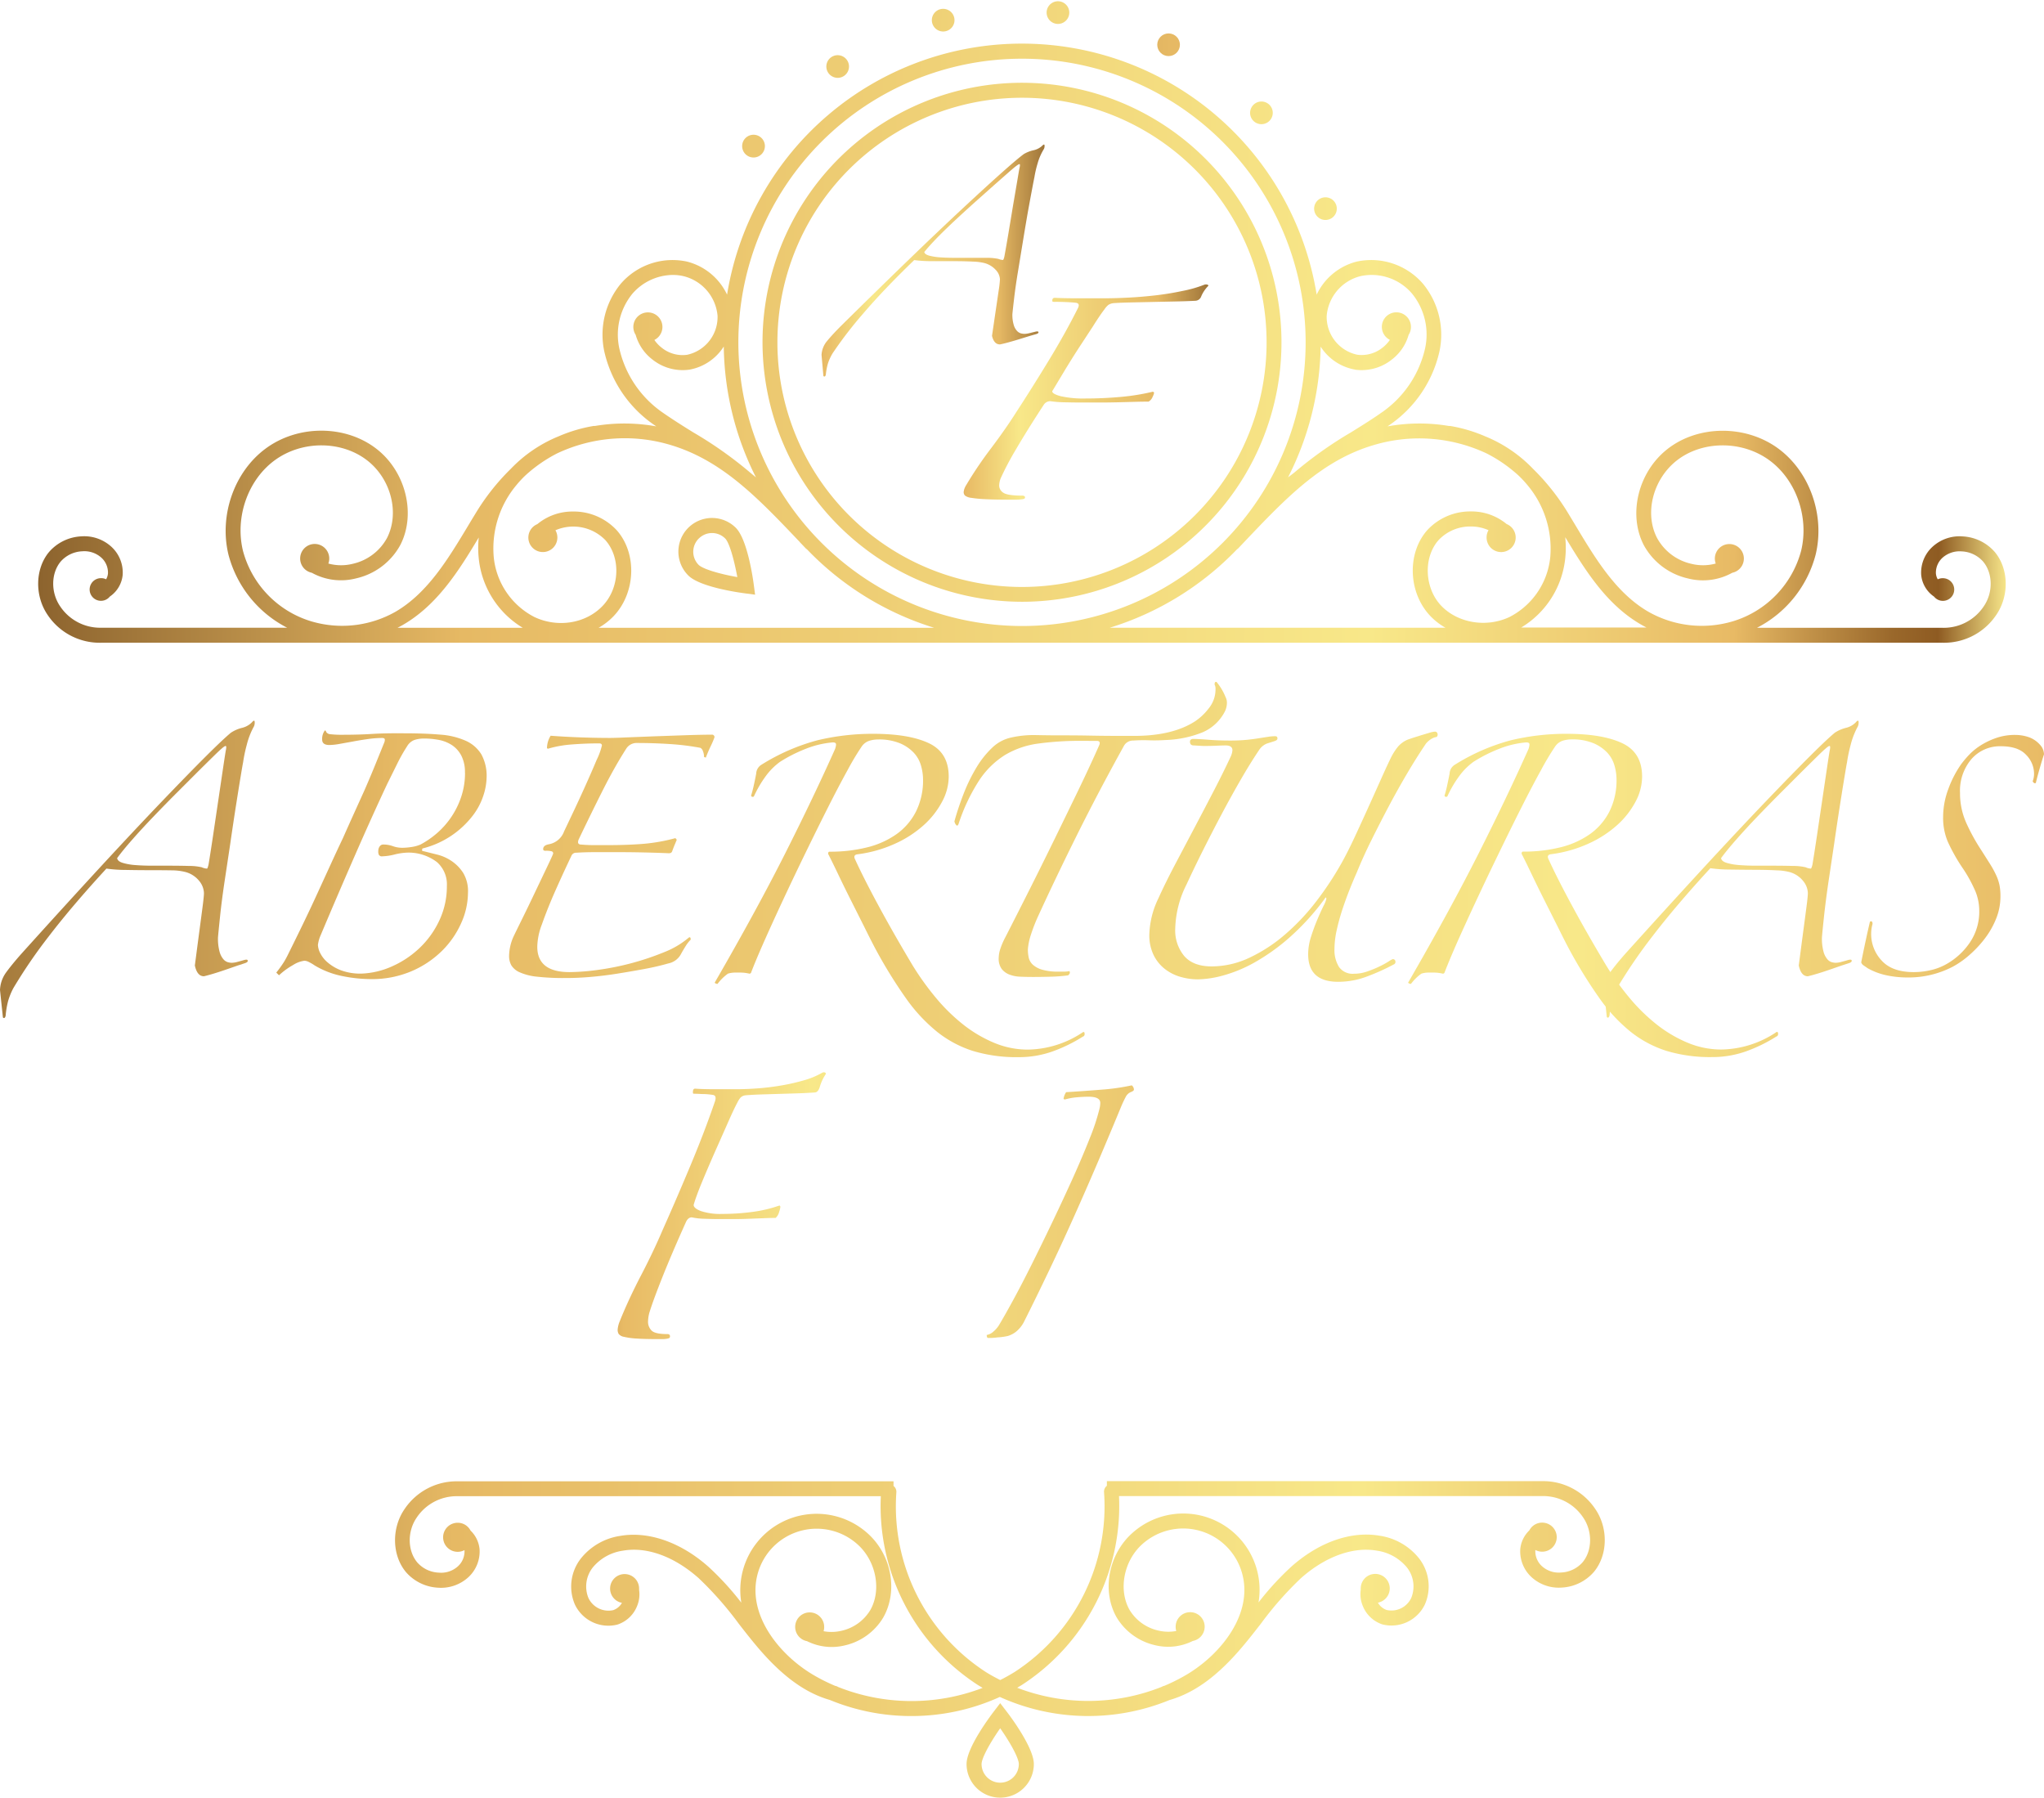 <svg id="Objects" xmlns="http://www.w3.org/2000/svg" xmlns:xlink="http://www.w3.org/1999/xlink" viewBox="0 0 476.34 418.92"><defs><style>.cls-1{fill:url(#linear-gradient);}.cls-2{fill:url(#linear-gradient-10);}.cls-3{fill:url(#linear-gradient-14);}.cls-4{fill:url(#linear-gradient-37);}.cls-5{fill:url(#linear-gradient-38);}</style><linearGradient id="linear-gradient" x1="750.45" y1="408.26" x2="62.02" y2="405.39" gradientUnits="userSpaceOnUse"><stop offset="0" stop-color="#281809"/><stop offset="0" stop-color="#2e1b0b"/><stop offset="0" stop-color="#492b13"/><stop offset="0" stop-color="#5f3719"/><stop offset="0" stop-color="#70411e"/><stop offset="0.01" stop-color="#7b4821"/><stop offset="0.01" stop-color="#824c23"/><stop offset="0.02" stop-color="#844d24"/><stop offset="0.04" stop-color="#f7e68a"/><stop offset="0.07" stop-color="#8e5b22"/><stop offset="0.09" stop-color="#9a682b"/><stop offset="0.12" stop-color="#ba8a43"/><stop offset="0.16" stop-color="#e8ba65"/><stop offset="0.32" stop-color="#f8e889"/><stop offset="0.72" stop-color="#e6b964"/><stop offset="1" stop-color="#603913"/></linearGradient><linearGradient id="linear-gradient-10" x1="263.12" y1="495.7" x2="537.56" y2="494.67" xlink:href="#linear-gradient"/><linearGradient id="linear-gradient-14" x1="649.88" y1="416.09" x2="120.88" y2="411.09" xlink:href="#linear-gradient"/><linearGradient id="linear-gradient-37" x1="373.84" y1="295.77" x2="454.05" y2="295.47" xlink:href="#linear-gradient"/><linearGradient id="linear-gradient-38" x1="341.82" y1="265.07" x2="415.02" y2="264.8" xlink:href="#linear-gradient"/></defs><title>logo 3</title><path class="cls-1" d="M161.83,434.91a7.43,7.43,0,0,1,1.43-4.09q1.32-1.82,3.55-4.34,20.32-22.54,32.81-35.57t16-15.93a8.34,8.34,0,0,1,2.54-1.13,4.81,4.81,0,0,0,2.33-1.26c.42-.5.65-.57.69-.19a2.2,2.2,0,0,1-.16,1.07,18.13,18.13,0,0,0-1.69,4.34,34.69,34.69,0,0,0-.85,4.09q-.11.5-.58,3.34t-1.11,6.92q-.64,4.09-1.32,8.81L214.11,410q-.64,4.34-1,7.81t-.48,4.85A11.72,11.72,0,0,0,213,426a4.53,4.53,0,0,0,.9,1.76,2.17,2.17,0,0,0,1.06.69,3.8,3.8,0,0,0,.85.13,5.27,5.27,0,0,0,1.27-.19c.49-.13,1-.27,1.59-.44s.86-.13.9.13-.23.46-.79.63l-1.53.5-2.54.88q-1.43.5-2.86.94t-2.49.69q-1.59,0-2.12-2.52.1-.76.42-3.21t.69-5.22q.37-2.77.69-5.23t.32-3.21a4.68,4.68,0,0,0-1.11-2.83,6.13,6.13,0,0,0-3.23-2.08,13,13,0,0,0-2.86-.38Q200,407,197.07,407t-6-.06a32.66,32.66,0,0,1-4.44-.31q-8,8.69-13.49,15.86a118.36,118.36,0,0,0-8.2,12,15.77,15.77,0,0,0-1.22,3,20.69,20.69,0,0,0-.58,3.46q-.21.75-.63.38Zm27.3-30.72q.1.76,1.38,1.13a14.15,14.15,0,0,0,3,.5q1.75.13,3.65.13h3.18q3.39,0,5.5.06a13.37,13.37,0,0,1,3,.31,3.32,3.32,0,0,0,1.22.31c.11,0,.23-.36.37-.94q.42-2.52,1.06-6.8l1.27-8.56,1.11-7.49q.48-3.21.58-3.71.21-1,0-1.07t-1.06.69q-.32.25-1.8,1.7t-3.76,3.71l-5,5q-2.7,2.71-5.29,5.41t-4.82,5.23Q190.51,402.3,189.13,404.18Z" transform="translate(-161.83 -204.22)"/><path class="cls-1" d="M256,375.1q4.76,0,8.41.31a17.64,17.64,0,0,1,6,1.45,8.17,8.17,0,0,1,3.6,3.15,10.43,10.43,0,0,1,1.22,5.41,14.37,14.37,0,0,1-.74,4.15,15.58,15.58,0,0,1-2.49,4.72,21.23,21.23,0,0,1-11.59,7.62c-.14,0-.21.13-.21.38s.07.25.21.25l3.28.82a10.55,10.55,0,0,1,3.39,1.51,9.68,9.68,0,0,1,2.7,2.77,8.31,8.31,0,0,1,1.11,4.6,17.48,17.48,0,0,1-1.59,7.11,21.19,21.19,0,0,1-4.5,6.48,22.92,22.92,0,0,1-7.09,4.72,23.47,23.47,0,0,1-9.47,1.83,33.86,33.86,0,0,1-6.56-.69,20.17,20.17,0,0,1-6.46-2.46,12.3,12.3,0,0,0-1.38-.82,2.53,2.53,0,0,0-1.06-.31,6.41,6.41,0,0,0-2.65,1,16.85,16.85,0,0,0-3.28,2.39l-.63-.63a26.84,26.84,0,0,0,1.85-2.58q.48-.82.79-1.45,1.69-3.4,3.49-7.11t3.44-7.3l3.17-6.92q1.53-3.34,2.8-6,1-2.27,2.28-5.1t2.65-5.85q1.32-3,2.54-6t2.17-5.35a1.65,1.65,0,0,0,.11-.63q0-.38-.64-.38a24,24,0,0,0-3.28.25q-1.8.25-3.49.57l-3.17.57a14.67,14.67,0,0,1-2.33.25q-1.69,0-1.69-1.26a3.24,3.24,0,0,1,.63-2.14q.21,0,.32.38a1.2,1.2,0,0,0,.9.5,25.29,25.29,0,0,0,3.33.13q3.39,0,6.4-.19T256,375.1Zm14.18,9.19a8.32,8.32,0,0,0-.85-4,6.53,6.53,0,0,0-2.22-2.46,8.57,8.57,0,0,0-3.07-1.2,18.63,18.63,0,0,0-3.39-.31,7.26,7.26,0,0,0-2.17.31,3.3,3.3,0,0,0-1.75,1.45,39.52,39.52,0,0,0-2.38,4.22l-2.28,4.6q-3.49,7.43-7.51,16.62t-8,18.63a8.08,8.08,0,0,0-.64,2.27,4.68,4.68,0,0,0,.53,1.89,6.85,6.85,0,0,0,1.75,2.2,10.57,10.57,0,0,0,3.12,1.83,13,13,0,0,0,4.76.76,19.11,19.11,0,0,0,7.14-1.7,22.51,22.51,0,0,0,6.4-4.28,21.11,21.11,0,0,0,4.6-6.42,18.55,18.55,0,0,0,1.75-8,6.91,6.91,0,0,0-2.33-5.6,11,11,0,0,0-6.56-2.2,13.93,13.93,0,0,0-3.28.44,13.5,13.5,0,0,1-3.17.44,1.15,1.15,0,0,1-.48-.31,1.72,1.72,0,0,1-.16-.94,1.78,1.78,0,0,1,.32-1.07,1,1,0,0,1,.85-.44,6.56,6.56,0,0,1,2.22.38,6.57,6.57,0,0,0,2.22.38,14.31,14.31,0,0,0,2.17-.19,8.19,8.19,0,0,0,2.06-.57,20.86,20.86,0,0,0,3.76-2.58,19.22,19.22,0,0,0,5.71-8.5A17.51,17.51,0,0,0,270.2,384.29Z" transform="translate(-161.83 -204.22)"/><path class="cls-1" d="M322.37,422.69c.28-.17.42,0,.42.5a8.45,8.45,0,0,0-1.22,1.57q-.58.94-1,1.7a4.28,4.28,0,0,1-3,2.27q-2.65.76-5.71,1.32t-6.24,1.07q-3.17.5-6.24.76t-5.82.25a55.52,55.52,0,0,1-6.56-.31,13.06,13.06,0,0,1-4-1,4.28,4.28,0,0,1-2-1.64,4.42,4.42,0,0,1-.53-2.2,11.41,11.41,0,0,1,1.16-4.78q.42-.88,1.91-3.9t3.07-6.36q1.59-3.33,2.86-6t1.27-2.83a.49.49,0,0,0-.32-.5,5.24,5.24,0,0,0-1.48-.13c-.35,0-.53-.13-.53-.38q0-.88,1.27-1.13a4.64,4.64,0,0,0,3.6-3l1.85-3.9q1.43-3,3-6.48t2.75-6.3a15.93,15.93,0,0,0,1.22-3.34c0-.33-.21-.5-.63-.5q-3.18,0-6.35.25a26,26,0,0,0-5.61,1l-.21-.13a5.6,5.6,0,0,1,.85-2.9q3.28.25,6.93.38t6.93.13q1.16,0,4-.13l6.4-.25,7.14-.25q3.6-.12,6.14-.13a.56.56,0,0,1,.64.63,19.6,19.6,0,0,1-.85,2q-.64,1.32-1.16,2.71l-.42-.13a3.56,3.56,0,0,0-.26-1.38,1.31,1.31,0,0,0-.58-.76,58.37,58.37,0,0,0-7.09-.88q-3.81-.25-7.62-.25a2.86,2.86,0,0,0-2.54,1.26Q305,383,302.11,388.76t-5.45,11.14q-.42,1.13.63,1.13,1.48.13,3,.13h3.07q4.87,0,8.52-.31a41.39,41.39,0,0,0,7.35-1.32l.32.38-.53,1.26c-.21.5-.39,1-.53,1.38s-.35.5-.85.5q-2.75-.12-6-.19t-6.51-.06h-4.76q-2.22,0-4.23.13a1.16,1.16,0,0,0-1.16.75q-1.8,3.78-3.65,7.93t-3.23,8.06a15.27,15.27,0,0,0-1.06,5.16q0,5.92,7.51,5.92a51.58,51.58,0,0,0,6.51-.5,63.3,63.3,0,0,0,15.56-4.15A20.32,20.32,0,0,0,322.37,422.69Z" transform="translate(-161.83 -204.22)"/><path class="cls-1" d="M337.51,389.83a.51.51,0,0,1-.42.06.29.29,0,0,1-.21-.31q.32-1,.64-2.46t.53-2.58a2.57,2.57,0,0,1,1.27-2.14,47.73,47.73,0,0,1,13-5.67,55.15,55.15,0,0,1,13-1.51q8.36,0,13,2.2t4.6,7.87a12.43,12.43,0,0,1-1.53,5.73,19.81,19.81,0,0,1-4.29,5.48,25.86,25.86,0,0,1-6.72,4.34,30.26,30.26,0,0,1-8.73,2.46c-.63.08-.85.42-.63,1q2,4.41,5.56,11t8,14a65,65,0,0,0,5.24,7.3,43,43,0,0,0,6.3,6.23,30.88,30.88,0,0,0,7.25,4.34,20.31,20.31,0,0,0,8,1.64,23.57,23.57,0,0,0,12.59-3.9q.64-.5.63.25a.58.58,0,0,1-.42.63,35.75,35.75,0,0,1-7.09,3.46,23.44,23.44,0,0,1-7.94,1.32,35,35,0,0,1-10.58-1.45,26.09,26.09,0,0,1-8.36-4.47,38.64,38.64,0,0,1-7.25-7.81,110.81,110.81,0,0,1-7.14-11.58q-1.06-2-2.54-5l-3.07-6.11q-1.59-3.15-3-6.11t-2.38-4.85c0-.33.11-.5.32-.5a35.4,35.4,0,0,0,8.73-1,20.29,20.29,0,0,0,6.88-3.08,14.53,14.53,0,0,0,4.55-5.29,16.26,16.26,0,0,0,1.64-7.49,11.92,11.92,0,0,0-.48-3.21,7.34,7.34,0,0,0-1.69-3,9.52,9.52,0,0,0-3.23-2.2,12.73,12.73,0,0,0-5.08-.88,6.89,6.89,0,0,0-2.06.31,3.45,3.45,0,0,0-1.75,1.32,62.22,62.22,0,0,0-3.28,5.48q-2.12,3.84-4.66,8.88t-5.29,10.7q-2.75,5.66-5.24,11T339.73,424q-1.91,4.34-2.86,6.86a.41.41,0,0,1-.42.25,9.84,9.84,0,0,0-1.06-.19,9,9,0,0,0-1.06-.06h-1.27a5.6,5.6,0,0,0-1.59.25,11.1,11.1,0,0,0-2.43,2.39,1.15,1.15,0,0,1-.48-.13c-.18-.08-.19-.21-.05-.38q9.74-16.87,16.4-30.09t11.54-24.17q.32-1,.16-1.26c-.11-.17-.34-.25-.69-.25a22,22,0,0,0-6.35,1.51,34.69,34.69,0,0,0-5.93,3,15,15,0,0,0-3.39,3.4A26.4,26.4,0,0,0,337.51,389.83Z" transform="translate(-161.83 -204.22)"/><path class="cls-1" d="M413.92,376.86a72.06,72.06,0,0,0-10.11.63,20.39,20.39,0,0,0-7.73,2.64,19.8,19.8,0,0,0-6,5.85,43.12,43.12,0,0,0-4.87,10.26c-.14.34-.3.44-.48.31a1.79,1.79,0,0,1-.48-.94,67.44,67.44,0,0,1,2.22-6.61,39.19,39.19,0,0,1,2.91-5.92,21.6,21.6,0,0,1,3.65-4.6,9.14,9.14,0,0,1,4.44-2.39,23.73,23.73,0,0,1,5.93-.57q3.28.07,6.56.06,3.07,0,6.14.06t6.14.06h4.55q8.47-.12,13.55-3.4a13.17,13.17,0,0,0,3.17-3,7,7,0,0,0,1.59-4.41A2.58,2.58,0,0,0,445,364a.57.57,0,0,1-.11-.38c0-.33.11-.5.32-.5s.17.08.32.25a13.13,13.13,0,0,1,1.9,3.27,2.88,2.88,0,0,1,.32,1.51,4.67,4.67,0,0,1-.42,1.76,10.46,10.46,0,0,1-5.34,5,25.21,25.21,0,0,1-8.62,1.76,37.3,37.3,0,0,1-3.81.06,33.27,33.27,0,0,0-3.6.06,2.42,2.42,0,0,0-2.22,1.26q-5.93,10.7-11,20.9t-9.15,19.14a38.94,38.94,0,0,0-1.53,4,14.37,14.37,0,0,0-.69,3.34,8.87,8.87,0,0,0,.21,2,3.14,3.14,0,0,0,1,1.64,5.53,5.53,0,0,0,2.17,1.13,13.05,13.05,0,0,0,3.76.44h1.27a5.51,5.51,0,0,0,1.27-.13c.21.34.11.67-.32,1a37.19,37.19,0,0,1-4,.31q-2.22.06-4.13.06-1.59,0-3-.06a7.81,7.81,0,0,1-2.54-.5,4.17,4.17,0,0,1-1.8-1.32,4,4,0,0,1-.69-2.52,7.19,7.19,0,0,1,.42-2.27,17.3,17.3,0,0,1,1.16-2.64Q399,417,401.9,411.23t5.71-11.52q2.8-5.73,5.45-11.21T417.94,378q.53-1.13-.53-1.13Z" transform="translate(-161.83 -204.22)"/><path class="cls-1" d="M496.36,376a3.59,3.59,0,0,0-1.11.5,5.09,5.09,0,0,0-1.11,1q-2.22,3.28-4.44,7.05t-4.29,7.68q-2.06,3.9-4,7.81T478,407.58q-.74,1.64-1.64,3.9t-1.69,4.66a48.4,48.4,0,0,0-1.32,4.79,20.41,20.41,0,0,0-.53,4.41,7.44,7.44,0,0,0,1.06,4.22,3.89,3.89,0,0,0,3.49,1.57,9.13,9.13,0,0,0,3-.5,25.49,25.49,0,0,0,2.8-1.13,21.74,21.74,0,0,0,2.22-1.2,5.22,5.22,0,0,1,1-.57.58.58,0,0,1,.63.5.64.64,0,0,1-.42.75,51,51,0,0,1-6.3,2.83,18.91,18.91,0,0,1-6.61,1.2q-7,0-7-6.42a13.52,13.52,0,0,1,.69-4.16q.69-2.14,1.48-4t1.43-3.15a6.61,6.61,0,0,0,.63-1.57c0-.17,0-.27-.11-.32s-.14,0-.21.19a57.16,57.16,0,0,1-8.36,9.19,47.62,47.62,0,0,1-8.15,5.79,32.39,32.39,0,0,1-7.3,3,23.75,23.75,0,0,1-5.82.88,14.76,14.76,0,0,1-4-.57,10.69,10.69,0,0,1-3.65-1.83,9.24,9.24,0,0,1-2.65-3.27,10.59,10.59,0,0,1-1-4.78,20.66,20.66,0,0,1,2.12-8.44q1.59-3.52,3.81-7.74l4.55-8.62q2.33-4.41,4.55-8.69t3.92-7.93a4.42,4.42,0,0,0,.42-1.51q0-1.13-1.59-1.13-.74,0-2.06.06t-2.8.06a13.55,13.55,0,0,1-1.38-.06c-.42,0-.81-.06-1.16-.06-.57,0-.86-.25-.9-.76s.23-.76.79-.76,1.85.06,3.44.19,3.26.19,5,.19a39.28,39.28,0,0,0,4.23-.19q1.69-.19,2.8-.38l2-.31a10.93,10.93,0,0,1,1.59-.13c.35,0,.53.17.53.5s-.21.46-.63.63l-1.8.57a3.85,3.85,0,0,0-1.8,1.45q-2.12,3.15-4.34,7t-4.39,7.93q-2.17,4.09-4.29,8.31t-3.92,8.12a24.11,24.11,0,0,0-2.65,10.32,9.33,9.33,0,0,0,2.12,6.42q2.12,2.39,6.35,2.39a20.67,20.67,0,0,0,8.78-2,36.18,36.18,0,0,0,8.31-5.41,51.17,51.17,0,0,0,7.3-7.74,73.88,73.88,0,0,0,5.87-8.88q1.48-2.64,3.12-6.17t3.23-7.05q1.59-3.52,3-6.67t2.33-5a13.54,13.54,0,0,1,1.54-2.33,6.08,6.08,0,0,1,2.17-1.57c.21-.08.63-.23,1.27-.44l2-.63,1.91-.57a5.67,5.67,0,0,1,1.22-.25q.53,0,.64.63C496.85,375.77,496.71,376,496.36,376Z" transform="translate(-161.83 -204.22)"/><path class="cls-1" d="M499.11,389.83a.51.51,0,0,1-.42.06.29.29,0,0,1-.21-.31q.32-1,.63-2.46t.53-2.58a2.57,2.57,0,0,1,1.27-2.14,47.7,47.7,0,0,1,13-5.67,55.15,55.15,0,0,1,13-1.51q8.36,0,13,2.2t4.6,7.87A12.43,12.43,0,0,1,543,391a19.8,19.8,0,0,1-4.29,5.48,25.85,25.85,0,0,1-6.72,4.34,30.25,30.25,0,0,1-8.73,2.46c-.63.08-.85.42-.63,1q2,4.41,5.56,11t8,14a64.9,64.9,0,0,0,5.24,7.3,43,43,0,0,0,6.3,6.23,30.87,30.87,0,0,0,7.25,4.34,20.3,20.3,0,0,0,8,1.64,23.57,23.57,0,0,0,12.59-3.9q.63-.5.63.25a.58.58,0,0,1-.42.63,35.76,35.76,0,0,1-7.09,3.46,23.43,23.43,0,0,1-7.94,1.32,35,35,0,0,1-10.58-1.45,26.09,26.09,0,0,1-8.36-4.47,38.67,38.67,0,0,1-7.25-7.81,110.9,110.9,0,0,1-7.14-11.58q-1.06-2-2.54-5l-3.07-6.11q-1.59-3.15-3-6.11t-2.38-4.85c0-.33.11-.5.32-.5a35.4,35.4,0,0,0,8.73-1,20.28,20.28,0,0,0,6.88-3.08,14.52,14.52,0,0,0,4.55-5.29,16.25,16.25,0,0,0,1.64-7.49,11.92,11.92,0,0,0-.48-3.21,7.33,7.33,0,0,0-1.69-3,9.51,9.51,0,0,0-3.23-2.2,12.73,12.73,0,0,0-5.08-.88,6.89,6.89,0,0,0-2.06.31,3.45,3.45,0,0,0-1.75,1.32,62.12,62.12,0,0,0-3.28,5.48q-2.12,3.84-4.66,8.88T511,403.3q-2.75,5.66-5.24,11T501.33,424q-1.9,4.34-2.86,6.86a.41.41,0,0,1-.42.25,9.87,9.87,0,0,0-1.06-.19,9,9,0,0,0-1.06-.06h-1.27a5.62,5.62,0,0,0-1.59.25,11.1,11.1,0,0,0-2.43,2.39,1.15,1.15,0,0,1-.48-.13c-.18-.08-.2-.21-.05-.38q9.74-16.87,16.4-30.09t11.54-24.17c.21-.67.26-1.09.16-1.26s-.34-.25-.69-.25a21.94,21.94,0,0,0-6.35,1.51,34.69,34.69,0,0,0-5.93,3,15,15,0,0,0-3.39,3.4A26.43,26.43,0,0,0,499.11,389.83Z" transform="translate(-161.83 -204.22)"/><path class="cls-1" d="M535.62,434.91a7.41,7.41,0,0,1,1.43-4.09q1.32-1.82,3.54-4.34,20.32-22.54,32.81-35.57t16-15.93a8.33,8.33,0,0,1,2.54-1.13,4.81,4.81,0,0,0,2.33-1.26q.63-.76.69-.19a2.2,2.2,0,0,1-.16,1.07,18.15,18.15,0,0,0-1.69,4.34,34.56,34.56,0,0,0-.85,4.09q-.11.5-.58,3.34t-1.11,6.92q-.64,4.09-1.32,8.81L587.9,410q-.63,4.34-1,7.81t-.48,4.85a11.73,11.73,0,0,0,.37,3.34,4.53,4.53,0,0,0,.9,1.76,2.17,2.17,0,0,0,1.06.69,3.81,3.81,0,0,0,.85.13,5.28,5.28,0,0,0,1.27-.19c.49-.13,1-.27,1.59-.44s.86-.13.9.13-.23.46-.79.63l-1.54.5-2.54.88q-1.43.5-2.86.94t-2.49.69q-1.59,0-2.12-2.52.1-.76.42-3.21t.69-5.22q.37-2.77.69-5.23t.32-3.21a4.68,4.68,0,0,0-1.11-2.83,6.13,6.13,0,0,0-3.23-2.08,13.05,13.05,0,0,0-2.86-.38q-2.12-.12-5.08-.13t-6-.06a32.66,32.66,0,0,1-4.45-.31q-8,8.69-13.49,15.86a118.46,118.46,0,0,0-8.2,12,15.76,15.76,0,0,0-1.22,3,20.69,20.69,0,0,0-.58,3.46q-.21.75-.63.38Zm27.3-30.72q.1.76,1.38,1.13a14.14,14.14,0,0,0,3,.5q1.75.13,3.65.13h3.17q3.39,0,5.5.06a13.37,13.37,0,0,1,3,.31,3.32,3.32,0,0,0,1.22.31q.16-.06.37-.94.42-2.52,1.06-6.8l1.27-8.56,1.11-7.49q.48-3.21.58-3.71.21-1,0-1.07t-1.06.69q-.32.25-1.8,1.7t-3.76,3.71l-5,5q-2.7,2.71-5.29,5.41t-4.81,5.23Q564.3,402.3,562.92,404.18Z" transform="translate(-161.83 -204.22)"/><path class="cls-1" d="M638.17,380q-.42,1.26-1,3.27t-.9,3.4c-.28.17-.53,0-.74-.38a4.89,4.89,0,0,0,.32-1.89,6.26,6.26,0,0,0-1.85-4.28q-1.85-2-5.87-2a8.8,8.8,0,0,0-6.88,3,11.37,11.37,0,0,0-2.65,7.87,16.89,16.89,0,0,0,1.48,7.05,45.27,45.27,0,0,0,3.28,6q1.37,2.14,2.28,3.59a22.31,22.31,0,0,1,1.43,2.64,11,11,0,0,1,.74,2.27,13.56,13.56,0,0,1,.21,2.58,13.83,13.83,0,0,1-1,5.16,19.54,19.54,0,0,1-2.65,4.66,26.07,26.07,0,0,1-3.6,3.84,20.77,20.77,0,0,1-3.86,2.71A22.3,22.3,0,0,1,606.31,432a23.32,23.32,0,0,1-4.82-.5,15.41,15.41,0,0,1-4.39-1.64l-1-.69a1.32,1.32,0,0,1-.53-.69q.42-2.14,1-4.85t1-4.47c0-.17.11-.25.32-.25s.32.21.32.63a8.36,8.36,0,0,0-.32,2.27,9,9,0,0,0,2.43,6.23q2.43,2.71,7.51,2.71a17.48,17.48,0,0,0,3.86-.44,13.2,13.2,0,0,0,3.55-1.32,16.11,16.11,0,0,0,5.56-5,12.83,12.83,0,0,0,2.28-7.62,12.06,12.06,0,0,0-.85-4.34A32.77,32.77,0,0,0,619,406.2a42.59,42.59,0,0,1-3.23-5.79,14.22,14.22,0,0,1-1.11-5.79,18.66,18.66,0,0,1,1.22-6.55,24.66,24.66,0,0,1,3-5.79,23,23,0,0,1,1.75-2.08,14.37,14.37,0,0,1,2.65-2.2,17.51,17.51,0,0,1,3.6-1.76,13.32,13.32,0,0,1,4.6-.76,9.7,9.7,0,0,1,3.28.57,6.37,6.37,0,0,1,2.86,2.2A3.42,3.42,0,0,1,638.17,380Z" transform="translate(-161.83 -204.22)"/><path class="cls-2" d="M343.7,485.4a6.06,6.06,0,0,1-.3,1.25,2.71,2.71,0,0,1-.81,1.38q-1.11,0-2.77.07l-3.47.13q-1.81.07-3.62.07h-3.22q-1.61,0-3.47-.07a15.57,15.57,0,0,1-3-.33q-.81,0-1.31,1-3.42,7.61-5.58,13.05t-3,8.2a8.6,8.6,0,0,0-.3,2.1,2.85,2.85,0,0,0,.8,2q.8.86,3.72.85c.4,0,.6.18.6.52s-.17.44-.5.52a5.7,5.7,0,0,1-1.21.13h-1.11q-3.12,0-5-.13a16.71,16.71,0,0,1-2.87-.39,2.12,2.12,0,0,1-1.26-.66,1.92,1.92,0,0,1-.25-1,6.15,6.15,0,0,1,.5-2q2-5,4.93-10.63t5-10.5q3.22-7.21,6.54-15.15t5.73-15q.4-1.31-.5-1.44a16.44,16.44,0,0,0-2-.2c-.84,0-1.53-.07-2.06-.07-.34,0-.52,0-.55-.07a.64.64,0,0,1-.05-.33c0-.52.17-.79.5-.79q1.71.13,4.53.13h5.23q2.21,0,4.88-.2t5.38-.66a47.54,47.54,0,0,0,5.23-1.18,19,19,0,0,0,4.33-1.77.74.74,0,0,1,.4-.13c.33,0,.5.13.5.39a10.51,10.51,0,0,0-1.41,3q-.4,1.31-1.21,1.31-1.81.13-3.92.2l-4.33.13-4.28.13q-2.06.07-3.57.2a1.93,1.93,0,0,0-1.16.53,5.64,5.64,0,0,0-.75,1.18q-.91,1.71-2.31,4.92l-3,6.76q-1.56,3.54-2.92,6.82T323.48,485q0,.79,1.71,1.44a14.32,14.32,0,0,0,4.93.66,53,53,0,0,0,7-.46,30.65,30.65,0,0,0,6.39-1.51Z" transform="translate(-161.83 -204.22)"/><path class="cls-2" d="M333.54,519.64a8.22,8.22,0,0,1,1.36-4.26q1.26-1.9,3.37-4.53,19.31-23.48,31.19-37.06t15.19-16.6a7.63,7.63,0,0,1,2.41-1.18,4.49,4.49,0,0,0,2.21-1.31c.4-.52.62-.59.65-.2a2.51,2.51,0,0,1-.15,1.12,20,20,0,0,0-1.61,4.53,39.23,39.23,0,0,0-.8,4.26q-.1.53-.55,3.48t-1.06,7.22q-.6,4.26-1.26,9.18l-1.26,9.45q-.6,4.53-1,8.13t-.45,5.05a13.33,13.33,0,0,0,.35,3.48,4.89,4.89,0,0,0,.85,1.84,2.06,2.06,0,0,0,1,.72,3.35,3.35,0,0,0,.8.13,4.62,4.62,0,0,0,1.21-.2c.47-.13,1-.28,1.51-.46s.82-.13.85.13-.22.48-.75.66l-1.46.52-2.41.92q-1.36.53-2.72,1t-2.36.72q-1.51,0-2-2.62.1-.79.4-3.35t.65-5.44q.35-2.88.65-5.44t.3-3.35a5.15,5.15,0,0,0-1.06-3,5.81,5.81,0,0,0-3.07-2.17,11.36,11.36,0,0,0-2.72-.39q-2-.13-4.83-.13t-5.73-.07a28.43,28.43,0,0,1-4.23-.33q-7.65,9.05-12.83,16.53a124.53,124.53,0,0,0-7.8,12.46,17.39,17.39,0,0,0-1.16,3.08,23.44,23.44,0,0,0-.55,3.61q-.2.79-.6.39Zm26-32q.1.79,1.31,1.18a12.39,12.39,0,0,0,2.87.53q1.66.13,3.47.13h3q3.22,0,5.23.07a11.66,11.66,0,0,1,2.82.33,2.93,2.93,0,0,0,1.16.33c.1,0,.22-.37.35-1q.4-2.62,1-7.08l1.21-8.92,1.06-7.81q.45-3.35.55-3.87.2-1,0-1.12c-.14,0-.47.2-1,.72q-.3.26-1.71,1.77t-3.57,3.87L372.52,472q-2.56,2.82-5,5.64T362.91,483Q360.8,485.67,359.49,487.63Z" transform="translate(-161.83 -204.22)"/><path class="cls-2" d="M391.78,515.31a3.14,3.14,0,0,0,1.56-.79,6.66,6.66,0,0,0,1.26-1.44q1.21-2,3.27-5.77t4.43-8.53q2.36-4.72,4.88-10t4.73-10.17q2.21-4.92,3.87-9.12a50,50,0,0,0,2.26-6.82,5.88,5.88,0,0,0,.2-1.44q0-1.44-2.72-1.44-1.21,0-2.72.13a14,14,0,0,0-2.82.52l-.3-.13a3.78,3.78,0,0,1,.6-1.58q4.23-.26,8.3-.59a50.57,50.57,0,0,0,7-1,1.27,1.27,0,0,1,.5,1c0,.18-.2.35-.6.52a2.34,2.34,0,0,0-1.31,1.18q-.5.92-1,2.1-2.11,5.12-4.78,11.41t-5.68,13.05q-3,6.76-6.19,13.45t-6.09,12.46a7.3,7.3,0,0,1-1.81,2.23,5.77,5.77,0,0,1-1.91,1,13.61,13.61,0,0,1-2.41.33A13.24,13.24,0,0,1,392,516C391.85,515.88,391.78,515.66,391.78,515.31Z" transform="translate(-161.83 -204.22)"/><path class="cls-2" d="M428.4,472.67a.44.44,0,0,1-.4.07.3.3,0,0,1-.2-.33q.3-1,.6-2.56c.2-1,.37-1.9.5-2.69a2.73,2.73,0,0,1,1.21-2.23,41.69,41.69,0,0,1,5.88-3.41,40.71,40.71,0,0,1,6.49-2.49,48,48,0,0,1,12.37-1.57q7.95,0,12.32,2.3t4.38,8.2a13.93,13.93,0,0,1-1.46,6,20.48,20.48,0,0,1-4.07,5.71,24.45,24.45,0,0,1-6.39,4.53,26.8,26.8,0,0,1-8.3,2.56q-.91.13-.6,1,1.91,4.59,5.28,11.48t7.6,14.63a67.8,67.8,0,0,0,5,7.61,43,43,0,0,0,6,6.49,28.94,28.94,0,0,0,6.89,4.53,17.86,17.86,0,0,0,7.6,1.71,21,21,0,0,0,12-4.07c.4-.35.6-.26.6.26a.61.61,0,0,1-.4.66,32.84,32.84,0,0,1-6.74,3.61A20.54,20.54,0,0,1,487,536a30.58,30.58,0,0,1-10.06-1.51,24.21,24.21,0,0,1-7.95-4.66,39.12,39.12,0,0,1-6.89-8.13,117.88,117.88,0,0,1-6.79-12.07q-1-2.1-2.41-5.18l-2.92-6.36q-1.51-3.28-2.87-6.36t-2.26-5.05c0-.35.1-.52.3-.52a30.85,30.85,0,0,0,8.3-1,18.55,18.55,0,0,0,6.54-3.21,14.83,14.83,0,0,0,4.33-5.51,18.31,18.31,0,0,0,1.56-7.81,13.53,13.53,0,0,0-.45-3.35,7.86,7.86,0,0,0-1.61-3.15,9.07,9.07,0,0,0-3.07-2.3,11.17,11.17,0,0,0-4.83-.92,6,6,0,0,0-2,.33,3.32,3.32,0,0,0-1.66,1.38q-1.11,1.71-3.12,5.71t-4.43,9.25q-2.41,5.25-5,11.15t-5,11.48q-2.36,5.58-4.17,10.1t-2.72,7.15a.39.39,0,0,1-.4.26,9.05,9.05,0,0,0-1-.2,8,8,0,0,0-1-.07h-1.21a4.91,4.91,0,0,0-1.51.26,11.13,11.13,0,0,0-2.31,2.49,1,1,0,0,1-.45-.13c-.17-.09-.19-.22,0-.39q9.25-17.58,15.59-31.35t11-25.19q.3-1,.15-1.31a.7.7,0,0,0-.65-.26,19.35,19.35,0,0,0-6,1.58,32,32,0,0,0-5.63,3.15,15,15,0,0,0-3.22,3.54A28.23,28.23,0,0,0,428.4,472.67Z" transform="translate(-161.83 -204.22)"/><path class="cls-3" d="M521.36,549.37H419.78v1.08a1.73,1.73,0,0,0-.66,1.51,46,46,0,0,1-20.91,41.93c-1,.6-2,1.19-3.29,1.83-1.28-.65-2.33-1.23-3.29-1.83A46,46,0,0,1,370.72,552a1.73,1.73,0,0,0-.66-1.51v-1.08H268.49a14.62,14.62,0,0,0-12.4,6.5c-3.06,4.47-2.91,10.77.35,14.66a10.63,10.63,0,0,0,7.45,3.63,9.43,9.43,0,0,0,7.08-2.43,8.16,8.16,0,0,0,2.62-6.55,6.93,6.93,0,0,0-2.11-4.34,3.35,3.35,0,0,0-3-1.81,3.38,3.38,0,0,0,0,6.77,3.33,3.33,0,0,0,1.6-.4v.09a4.7,4.7,0,0,1-1.54,3.69,5.82,5.82,0,0,1-4.47,1.47,7.06,7.06,0,0,1-5-2.38c-2.28-2.73-2.35-7.21-.14-10.43a11.2,11.2,0,0,1,9.51-5h98.66a49.71,49.71,0,0,0,22.62,44l1.11.67a46.27,46.27,0,0,1-33.7-.22,1.84,1.84,0,0,0-.53-.23l-.08,0a42.39,42.39,0,0,1-5.21-2.61c-8.1-4.81-15.57-14.29-12.85-23.74a14.25,14.25,0,0,1,23.33-6.54c4.24,3.89,5.5,10.58,2.85,15.22a10.5,10.5,0,0,1-6.75,4.82,10,10,0,0,1-4.13.09,3.32,3.32,0,0,0,.14-1,3.38,3.38,0,1,0-4,3.32,12.84,12.84,0,0,0,8.76,1,14.07,14.07,0,0,0,9-6.5c3.48-6.1,2-14.5-3.53-19.53a17.79,17.79,0,0,0-29.54,16.06,66.51,66.51,0,0,0-7.61-8.32c-6.45-5.75-14-8.39-20.61-7.24a14.43,14.43,0,0,0-9.15,5.24,10.57,10.57,0,0,0-1.42,10.74,8.63,8.63,0,0,0,9.94,4.68,7.42,7.42,0,0,0,4.57-4.34,7.08,7.08,0,0,0,.46-3.72,2.38,2.38,0,0,0,0-.32,3.38,3.38,0,1,0-4,3.32,3.74,3.74,0,0,1-2.06,1.71,5.16,5.16,0,0,1-5.74-2.82,7.13,7.13,0,0,1,1-7.13,11.11,11.11,0,0,1,7-3.91c5.59-1,12,1.36,17.68,6.4a79.8,79.8,0,0,1,9.36,10.64c1.32,1.7,2.69,3.45,4.11,5.14,5.8,6.91,11.26,10.93,17.09,12.6a49.71,49.71,0,0,0,19,3.75h0a49.67,49.67,0,0,0,20.62-4.45,50,50,0,0,0,39.55.72c5.9-1.7,11.36-5.71,17.16-12.63,1.42-1.69,2.79-3.44,4.15-5.19a79.49,79.49,0,0,1,9.33-10.59c5.65-5,12.09-7.37,17.68-6.4a11.11,11.11,0,0,1,7,3.91,7.13,7.13,0,0,1,1,7.13A5.1,5.1,0,0,1,485,579.4a3.74,3.74,0,0,1-2.06-1.71,3.38,3.38,0,1,0-4-3.32,2.33,2.33,0,0,0,0,.32,7.08,7.08,0,0,0,.46,3.72,7.42,7.42,0,0,0,4.57,4.34,8.63,8.63,0,0,0,9.94-4.69,10.57,10.57,0,0,0-1.42-10.74,14.45,14.45,0,0,0-9.15-5.23c-6.65-1.15-14.16,1.49-20.61,7.24a66.69,66.69,0,0,0-7.61,8.31,17.78,17.78,0,0,0-29.54-16.06c-5.48,5-7,13.43-3.53,19.53a14.07,14.07,0,0,0,9,6.5,12.83,12.83,0,0,0,8.76-1,3.38,3.38,0,1,0-4-3.32,3.32,3.32,0,0,0,.14,1,10,10,0,0,1-4.13-.09,10.5,10.5,0,0,1-6.75-4.82c-2.64-4.64-1.39-11.33,2.85-15.22a14.25,14.25,0,0,1,23.33,6.54c2.73,9.44-4.75,18.92-12.85,23.74a42.63,42.63,0,0,1-5.16,2.6l-.21.06a1.6,1.6,0,0,0-.45.2,46.24,46.24,0,0,1-33.7.22l1.11-.67a49.71,49.71,0,0,0,22.62-44h98.66a11.2,11.2,0,0,1,9.51,5c2.2,3.22,2.14,7.7-.14,10.43a7.07,7.07,0,0,1-5,2.38,5.85,5.85,0,0,1-4.47-1.47,4.7,4.7,0,0,1-1.54-3.69v-.09a3.34,3.34,0,0,0,1.6.4,3.38,3.38,0,1,0,0-6.77,3.35,3.35,0,0,0-3,1.81,6.94,6.94,0,0,0-2.11,4.34,8.16,8.16,0,0,0,2.62,6.55,9.41,9.41,0,0,0,7.08,2.43,10.63,10.63,0,0,0,7.44-3.63c3.26-3.89,3.41-10.19.35-14.66A14.61,14.61,0,0,0,521.36,549.37Z" transform="translate(-161.83 -204.22)"/><rect class="cls-3" x="75.88" y="336.01" width="314.42" height="3.5"/><path class="cls-3" d="M394.92,601.11l-1.39,1.81c-1.08,1.41-6.45,8.61-6.45,12.37a7.84,7.84,0,1,0,15.68,0c0-3.75-5.37-11-6.45-12.37Zm4.34,14.19a4.34,4.34,0,1,1-8.68,0c0-1.29,1.76-4.65,4.34-8.34C397.5,610.65,399.26,614,399.26,615.3Z" transform="translate(-161.83 -204.22)"/><path class="cls-3" d="M394.92,588.65l1.39-1.81c1.25-1.64,12.25-16.21,12.25-23.14a13.64,13.64,0,1,0-27.28,0c0,7,11,21.51,12.25,23.14Zm-10.14-25a10.14,10.14,0,0,1,20.27,0c0,4.1-6.13,13.62-10.14,19.14C390.92,577.32,384.79,567.79,384.79,563.7Z" transform="translate(-161.83 -204.22)"/><path class="cls-3" d="M400,344.45A60.47,60.47,0,1,0,339.53,284,60.54,60.54,0,0,0,400,344.45ZM343,284a57,57,0,1,1,57,57A57,57,0,0,1,343,284Z" transform="translate(-161.83 -204.22)"/><rect class="cls-3" y="155.41" width="476.34" height="3.5"/><path class="cls-3" d="M185.35,354H614.65a14.62,14.62,0,0,0,12.4-6.49c3.06-4.47,2.91-10.77-.35-14.66a10.63,10.63,0,0,0-7.45-3.63,9.37,9.37,0,0,0-7.08,2.43,8.16,8.16,0,0,0-2.62,6.55,6.91,6.91,0,0,0,3,5.05,2.64,2.64,0,1,0,2-4.29,2.6,2.6,0,0,0-1.14.26,3.31,3.31,0,0,1-.43-1.34,4.7,4.7,0,0,1,1.54-3.69,6,6,0,0,1,4.47-1.48,7.07,7.07,0,0,1,5,2.38c2.28,2.73,2.35,7.21.14,10.43a11.21,11.21,0,0,1-9.51,5H571.27a26.73,26.73,0,0,0,13.67-17c2.23-9.13-1.31-19.29-8.62-24.72-7.61-5.65-18.8-5.59-26,.14-6.74,5.35-9.12,15.15-5.41,22.32a15.66,15.66,0,0,0,10.3,7.76,14.07,14.07,0,0,0,10.32-1.33,3.38,3.38,0,1,0-3.86-2.15,11.18,11.18,0,0,1-5.66.07,12.12,12.12,0,0,1-8-6c-3-5.73-1-13.62,4.48-18,6-4.78,15.37-4.81,21.76-.07,6.21,4.6,9.21,13.27,7.31,21.07A23.48,23.48,0,0,1,565.66,349,25.24,25.24,0,0,1,546,346.79c-7.52-4.34-12.3-12.29-16.93-20l-.27-.45-1.48-2.45a52.51,52.51,0,0,0-8.26-10.45,32.29,32.29,0,0,0-11.14-7.55,35.14,35.14,0,0,0-8.09-2.4,1.2,1.2,0,0,0-.31,0,41.5,41.5,0,0,0-14.34.09l.65-.45a28.31,28.31,0,0,0,11.45-17,18.68,18.68,0,0,0-3.83-15.78A15.94,15.94,0,0,0,478,265.18a14.19,14.19,0,0,0-9.33,7.7,69.59,69.59,0,0,0-137.4,0,14.19,14.19,0,0,0-9.33-7.7,15.94,15.94,0,0,0-15.45,5.17,18.67,18.67,0,0,0-3.83,15.78,28.32,28.32,0,0,0,11.46,17l.65.45a41.52,41.52,0,0,0-14.34-.09,1.2,1.2,0,0,0-.31,0,35.08,35.08,0,0,0-8.07,2.39,32.25,32.25,0,0,0-11.13,7.54,52.58,52.58,0,0,0-8.28,10.47q-.84,1.37-1.67,2.76l-.09.15c-4.63,7.69-9.41,15.64-16.92,20A25.24,25.24,0,0,1,234.34,349a23.48,23.48,0,0,1-15.88-16.39c-1.91-7.8,1.1-16.47,7.31-21.07,6.38-4.74,15.74-4.71,21.76.07,5.48,4.35,7.44,12.24,4.48,18a12.12,12.12,0,0,1-8,6,11.2,11.2,0,0,1-5.66-.07,3.34,3.34,0,0,0,.21-1.16,3.39,3.39,0,1,0-4.07,3.31A14.07,14.07,0,0,0,244.81,339a15.66,15.66,0,0,0,10.3-7.76c3.71-7.16,1.33-17-5.41-22.32-7.22-5.73-18.41-5.79-26-.14-7.31,5.42-10.85,15.58-8.62,24.72a26.74,26.74,0,0,0,13.67,17H185.35a11.2,11.2,0,0,1-9.51-5c-2.2-3.22-2.14-7.7.14-10.43a7.07,7.07,0,0,1,5-2.38,5.93,5.93,0,0,1,4.47,1.48,4.7,4.7,0,0,1,1.54,3.7,3.32,3.32,0,0,1-.43,1.34,2.61,2.61,0,0,0-1.14-.26,2.64,2.64,0,1,0,2,4.29,6.91,6.91,0,0,0,3-5.05,8.16,8.16,0,0,0-2.62-6.55,9.38,9.38,0,0,0-7.08-2.43,10.63,10.63,0,0,0-7.45,3.63c-3.26,3.89-3.4,10.19-.35,14.66A14.61,14.61,0,0,0,185.35,354Zm337.76-20A17.63,17.63,0,0,1,513.61,348c-5.36,2.53-12,1.44-15.89-2.6s-4.28-11.17-.67-15.29a10.12,10.12,0,0,1,7.59-3.2,10,10,0,0,1,4.08.86,3.35,3.35,0,0,0-.45,1.69,3.39,3.39,0,1,0,4.67-3.12,12.84,12.84,0,0,0-8.28-2.94h-.06a13.62,13.62,0,0,0-10.18,4.39c-4.76,5.42-4.41,14.59.76,20a15.28,15.28,0,0,0,3.5,2.71H420.45a69.46,69.46,0,0,0,29.68-18.3,1.3,1.3,0,0,0,.28-.22l1.39-1.47c9.71-10.22,18.1-19.05,30.25-22.6a36.94,36.94,0,0,1,26.28,2,33.56,33.56,0,0,1,7.4,5.14,25.1,25.1,0,0,1,2.1,2.26A23,23,0,0,1,523.11,334Zm-73.27-2.48h0Zm76.76-2.12c4.7,7.81,9.66,15.75,17.68,20.37q.61.35,1.26.68h-29.2a21.4,21.4,0,0,0,10.25-16.07A23.35,23.35,0,0,0,526.6,329.45ZM333.9,284a66.1,66.1,0,1,1,66.1,66.1A66.18,66.18,0,0,1,333.9,284Zm-60.49,50.45a21.41,21.41,0,0,0,10.25,16.07h-29.2q.65-.33,1.26-.68c8-4.62,13-12.56,17.68-20.37A23.44,23.44,0,0,0,273.41,334.43Zm74.8-3.91,1.39,1.46a1.31,1.31,0,0,0,.28.22,69.46,69.46,0,0,0,29.67,18.3H301.32a15.26,15.26,0,0,0,3.5-2.71c5.17-5.43,5.52-14.59.76-20a13.66,13.66,0,0,0-10.24-4.39,12.84,12.84,0,0,0-8.29,2.94,3.38,3.38,0,1,0,4.67,3.12,3.35,3.35,0,0,0-.45-1.69,10.43,10.43,0,0,1,11.67,2.33c3.61,4.12,3.31,11.12-.67,15.29s-10.53,5.13-15.89,2.6A17.63,17.63,0,0,1,276.89,334a23,23,0,0,1,5.28-16.73,24.94,24.94,0,0,1,2.09-2.25,33.65,33.65,0,0,1,7.41-5.15,37,37,0,0,1,26.28-2C330.11,311.46,338.49,320.3,348.21,330.52Zm129.36-40.18a11.3,11.3,0,0,0,8.65-2.38,11,11,0,0,0,3.88-5.73,3.35,3.35,0,0,0,.54-1.83,3.39,3.39,0,1,0-4.91,3,8,8,0,0,1-1.67,1.78,7.77,7.77,0,0,1-5.94,1.68,9,9,0,0,1-7.11-9.11,10.46,10.46,0,0,1,7.87-9.2,12.35,12.35,0,0,1,12,4.05,15.1,15.1,0,0,1,3.06,12.77,24.77,24.77,0,0,1-10,14.87c-2.45,1.73-4.89,3.23-7.27,4.71a93,93,0,0,0-13.23,9.39L462,315.46A69.44,69.44,0,0,0,469.6,285,12,12,0,0,0,477.57,290.34Zm-140.9,24A93.07,93.07,0,0,0,323.43,305c-2.36-1.46-4.81-3-7.27-4.71a24.78,24.78,0,0,1-10-14.87,15.1,15.1,0,0,1,3.06-12.77,12.64,12.64,0,0,1,9.4-4.36,10.72,10.72,0,0,1,2.56.3,10.46,10.46,0,0,1,7.87,9.2,9,9,0,0,1-7.11,9.11,7.76,7.76,0,0,1-5.94-1.68,8,8,0,0,1-1.67-1.78,3.39,3.39,0,1,0-4.36-1.19,11,11,0,0,0,3.88,5.73,11.29,11.29,0,0,0,8.65,2.38,12,12,0,0,0,8-5.39A69.44,69.44,0,0,0,338,315.46Z" transform="translate(-161.83 -204.22)"/><path class="cls-3" d="M472.24,324.93a7.79,7.79,0,0,0-5.54,2.3c-2.67,2.66-4,11.56-4.19,13.31l-.3,2.27,2.26-.3c1.75-.23,10.65-1.52,13.31-4.19a7.84,7.84,0,0,0-5.54-13.39Zm3.07,10.91c-.91.91-4.53,2-9,2.83.78-4.43,1.92-8.05,2.83-9a4.34,4.34,0,0,1,6.13,6.14Z" transform="translate(-161.83 -204.22)"/><path class="cls-3" d="M335.53,342.5l2.27.3-.3-2.27c-.23-1.76-1.53-10.65-4.19-13.31a7.84,7.84,0,1,0-11.09,11.09C324.88,341,333.77,342.27,335.53,342.5Zm-10.83-12.8a4.34,4.34,0,0,1,6.13,0c.91.91,2,4.53,2.83,9-4.43-.78-8.05-1.92-9-2.83A4.34,4.34,0,0,1,324.69,329.7Z" transform="translate(-161.83 -204.22)"/><circle class="cls-3" cx="168.85" cy="45.6" r="2.64"/><path class="cls-3" d="M470.72,255.48a2.64,2.64,0,1,0-1.7-.62A2.64,2.64,0,0,0,470.72,255.48Z" transform="translate(-161.83 -204.22)"/><path class="cls-3" d="M462.92,243.31a2.64,2.64,0,1,0-1-3.61A2.62,2.62,0,0,0,462.92,243.31Z" transform="translate(-161.83 -204.22)"/><path class="cls-3" d="M454.9,233h0a2.64,2.64,0,1,0-1.58-3.39A2.63,2.63,0,0,0,454.9,233Z" transform="translate(-161.83 -204.22)"/><path class="cls-3" d="M445.22,224.25a2.64,2.64,0,1,0-1.71-1.09A2.64,2.64,0,0,0,445.22,224.25Z" transform="translate(-161.83 -204.22)"/><circle class="cls-3" cx="272.33" cy="10.43" r="2.64"/><path class="cls-3" d="M421.6,212.42a2.64,2.64,0,1,0-2.6-2.19A2.64,2.64,0,0,0,421.6,212.42Z" transform="translate(-161.83 -204.22)"/><path class="cls-3" d="M407.27,209.55a2.64,2.64,0,1,0-1.37-1.49A2.63,2.63,0,0,0,407.27,209.55Z" transform="translate(-161.83 -204.22)"/><path class="cls-3" d="M394.93,209.51a2.64,2.64,0,1,0-2.29-1.32A2.63,2.63,0,0,0,394.93,209.51Z" transform="translate(-161.83 -204.22)"/><path class="cls-3" d="M381.61,211.56a2.64,2.64,0,1,0-2-.94A2.63,2.63,0,0,0,381.61,211.56Z" transform="translate(-161.83 -204.22)"/><path class="cls-3" d="M368.85,215.9h.23a2.64,2.64,0,1,0-.23,0Z" transform="translate(-161.83 -204.22)"/><path class="cls-3" d="M355.72,222a2.63,2.63,0,0,0,1.32.36,2.66,2.66,0,0,0,.69-.09,2.64,2.64,0,1,0-2-.26Z" transform="translate(-161.83 -204.22)"/><path class="cls-3" d="M345.64,230.66a2.64,2.64,0,1,0-1.49-1.37A2.63,2.63,0,0,0,345.64,230.66Z" transform="translate(-161.83 -204.22)"/><path class="cls-3" d="M337.2,240.91a2.68,2.68,0,0,0,.47,0,2.65,2.65,0,1,0-.47,0Z" transform="translate(-161.83 -204.22)"/><path class="cls-4" d="M430.79,295.7a3.64,3.64,0,0,1-.35,1,2.22,2.22,0,0,1-.94,1.11q-1.3,0-3.25.05l-4.07.11q-2.12.05-4.25.05h-3.78q-1.89,0-4.07-.05a26.34,26.34,0,0,1-3.48-.26,1.8,1.8,0,0,0-1.54.85q-4,6.13-6.55,10.52a67.25,67.25,0,0,0-3.48,6.61,4.93,4.93,0,0,0-.35,1.69,2,2,0,0,0,.94,1.64q.94.69,4.37.69c.47,0,.71.14.71.42s-.2.35-.59.42a9.75,9.75,0,0,1-1.42.11h-1.3q-3.66,0-5.84-.11a28.23,28.23,0,0,1-3.36-.32,2.93,2.93,0,0,1-1.48-.53,1.19,1.19,0,0,1-.3-.85,3.75,3.75,0,0,1,.59-1.59,90.84,90.84,0,0,1,5.78-8.56q3.42-4.54,5.9-8.46,3.78-5.81,7.67-12.21t6.73-12.1c.31-.7.12-1.09-.59-1.16q-.83-.1-2.3-.16t-2.42-.05a1.83,1.83,0,0,1-.65-.05s-.06-.12-.06-.26c0-.42.2-.63.59-.63q2,.11,5.31.11h6.14q2.6,0,5.73-.16t6.32-.53q3.19-.37,6.14-1a28.84,28.84,0,0,0,5.08-1.43,1.16,1.16,0,0,1,.47-.11c.39,0,.59.11.59.32a7.69,7.69,0,0,0-1.65,2.43,1.52,1.52,0,0,1-1.42,1.06q-2.13.11-4.6.16l-5.08.11-5,.11q-2.42.05-4.19.16a2.79,2.79,0,0,0-1.36.42,4.76,4.76,0,0,0-.89,1q-1.06,1.37-2.71,4L413,285.66q-1.83,2.85-3.42,5.5l-2.54,4.23q0,.63,2,1.16a24,24,0,0,0,5.78.53q4.13,0,8.2-.37a50.07,50.07,0,0,0,7.5-1.22Z" transform="translate(-161.83 -204.22)"/><path class="cls-5" d="M353.29,286.93a5.41,5.41,0,0,1,1.25-3.2q1.16-1.42,3.11-3.39,17.82-17.6,28.77-27.78t14-12.44a7.78,7.78,0,0,1,2.23-.88,4.38,4.38,0,0,0,2-1q.56-.59.6-.15a1.55,1.55,0,0,1-.14.84,13.28,13.28,0,0,0-1.48,3.39,24.66,24.66,0,0,0-.74,3.2q-.09.39-.51,2.61t-1,5.41q-.56,3.2-1.16,6.88l-1.16,7.08q-.56,3.39-.88,6.1t-.42,3.79a8.2,8.2,0,0,0,.33,2.61,3.42,3.42,0,0,0,.79,1.38,2,2,0,0,0,.93.54,3.74,3.74,0,0,0,.74.1,5.17,5.17,0,0,0,1.11-.15l1.39-.34q.74-.2.79.1t-.7.49l-1.35.39-2.23.69q-1.25.39-2.51.74t-2.18.54q-1.39,0-1.86-2,.09-.59.37-2.51t.6-4.08q.32-2.16.6-4.08a22.71,22.71,0,0,0,.28-2.51,3.44,3.44,0,0,0-1-2.21,5.48,5.48,0,0,0-2.83-1.62,12.72,12.72,0,0,0-2.51-.29q-1.86-.1-4.45-.1t-5.29,0a32,32,0,0,1-3.9-.25q-7.05,6.79-11.83,12.39a92.85,92.85,0,0,0-7.19,9.34,11.61,11.61,0,0,0-1.07,2.31,14.55,14.55,0,0,0-.51,2.7q-.18.59-.56.29Zm23.94-24q.09.59,1.21.88a13.82,13.82,0,0,0,2.64.39q1.53.1,3.2.1h2.78q3,0,4.83,0a13.06,13.06,0,0,1,2.6.25,3.22,3.22,0,0,0,1.07.25c.09,0,.2-.28.32-.74q.37-2,.93-5.31l1.11-6.69,1-5.85q.42-2.51.51-2.9.18-.79,0-.84t-.93.54q-.28.2-1.58,1.33l-3.29,2.9-4.36,3.88q-2.37,2.12-4.64,4.23t-4.22,4.08Q378.43,261.46,377.23,262.94Z" transform="translate(-161.83 -204.22)"/></svg>